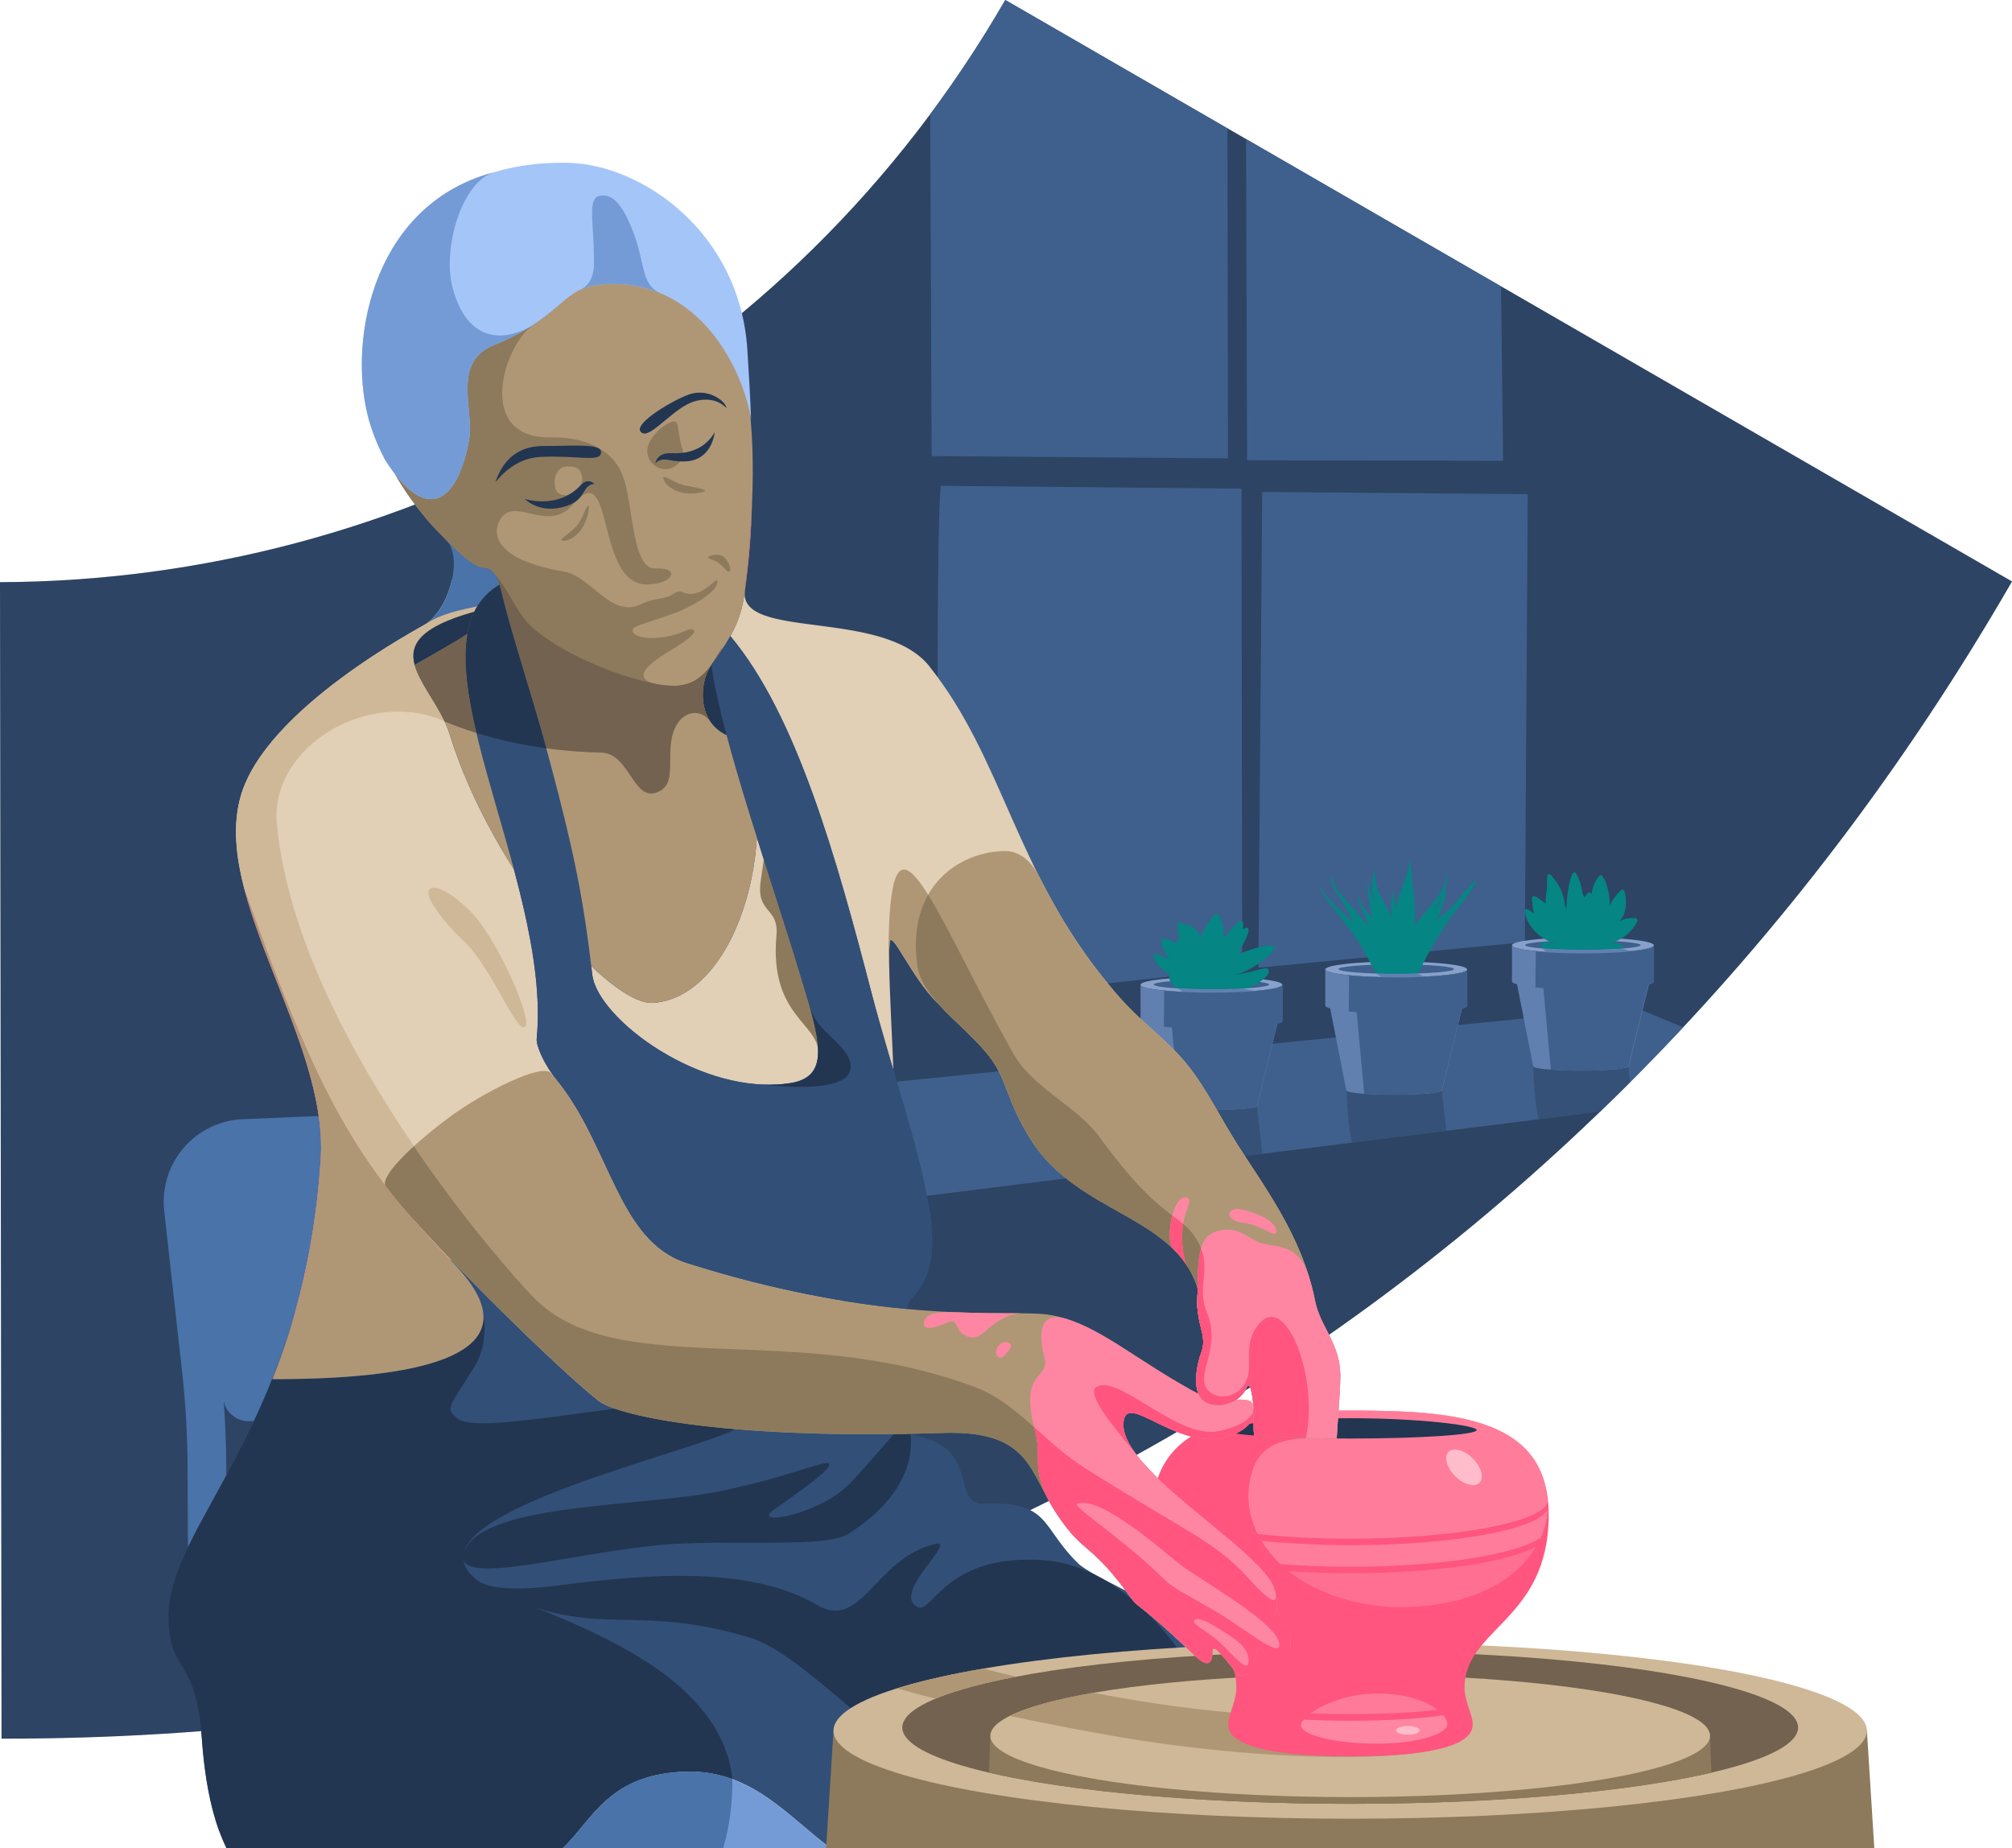 <svg xmlns="http://www.w3.org/2000/svg" id="Layer_1" viewBox="0 0 636.64 584.73"><defs><style>      .cls-1, .cls-2 {        fill: none;      }      .cls-3 {        fill: #2c507b;      }      .cls-4 {        fill: #73624f;      }      .cls-5 {        fill: #d1b694;      }      .cls-6 {        fill: #fa3271;      }      .cls-7, .cls-8 {        fill: #324f77;      }      .cls-9 {        fill: #cfb898;      }      .cls-10 {        fill: #223651;      }      .cls-11 {        fill: #a4c5f8;      }      .cls-12 {        fill: #fc7aa0;      }      .cls-13, .cls-14, .cls-15, .cls-16, .cls-17 {        fill: #ff86a2;      }      .cls-18 {        fill: #8d7a5c;      }      .cls-8 {        opacity: .51;      }      .cls-19 {        fill: #ffbdcc;      }      .cls-20 {        fill: #00a19f;      }      .cls-21 {        fill: #749bd6;      }      .cls-22 {        fill: #ff557f;      }      .cls-14 {        opacity: .54;      }      .cls-14, .cls-15, .cls-16, .cls-17 {        isolation: isolate;      }      .cls-15 {        opacity: .76;      }      .cls-16 {        opacity: .81;      }      .cls-17 {        opacity: .83;      }      .cls-23 {        fill: #e1cfb6;      }      .cls-24 {        fill: #4973a9;      }      .cls-25 {        fill: #1c1c1e;        opacity: .21;      }      .cls-26 {        fill: #fd628a;      }      .cls-2 {        opacity: .44;      }      .cls-27 {        fill: #af9776;      }      .cls-28 {        fill: #3f77af;      }      .cls-29 {        fill: #b59672;      }    </style></defs><path class="cls-7" d="M0,184.19l.49,365.9c270.48.39,501.3-132.49,636.15-366.12L318.1,0C250.07,117.86,126.82,183.8,0,184.19Z"></path><polygon class="cls-24" points="475.62 145.79 474.96 90.63 394.28 44 394.6 145.63 475.62 145.79"></polygon><path class="cls-24" d="M388.55,145.03l-.16-104.38L318.1,0c-7.26,12.59-15.29,24.69-23.75,36.13l.44,108.17,93.77.73Z"></path><polygon class="cls-24" points="483.42 156.36 399.39 155.64 398.18 306.17 482.49 298.08 483.42 156.36"></polygon><path class="cls-24" d="M393.06,306.5l-.23-151.9-95.09-.88c-1.81,8.96-.88,163.23-.88,163.23l96.19-10.45Z"></path><path class="cls-2" d="M0,184.19l.49,365.9c270.48.39,501.3-132.49,636.15-366.12L318.1,0C250.07,117.86,126.82,183.8,0,184.19Z"></path><path class="cls-24" d="M280.32,379.97l225.98-28.27c8.96-8.64,17.72-17.54,26.28-26.68l-15.29-6.33-251.66,25.35.16,7.93,14.53,27.99Z"></path><g><path class="cls-8" d="M397.74,349.83c-.55-9.84-3.85-3.74-14.14-3.74s-16.6-6.1-16.05,3.74c.23,4.29.49,11.83,2.15,18.98l29.64-3.69c-.4-5.94-1.39-11.71-1.6-15.29Z"></path><g><ellipse class="cls-11" cx="383.32" cy="311.56" rx="22.44" ry="2.48"></ellipse><ellipse class="cls-24" cx="383.32" cy="311.5" rx="18.27" ry="1.49"></ellipse><path class="cls-21" d="M361.93,321.35l5.61,28.49c0,.76,6.76,1.38,15.13,1.38s15.13-.6,15.13-1.38l6.93-28.16-42.8-.34Z"></path><path class="cls-21" d="M405.77,311.56c0,1.38-10.06,2.48-22.44,2.48s-22.44-1.1-22.44-2.48v11.44c0,1.38,10.06,2.48,22.44,2.48s22.44-1.1,22.44-2.48c0,.05,0-11.44,0-11.44"></path><path class="cls-24" d="M398.68,321.63l-28.06,1.33,2.59,27.99c2.59.16,5.83.28,9.4.28,8.36,0,15.13-.6,15.13-1.38l6.93-28.16-5.99-.06Z"></path><path class="cls-20" d="M391.96,301.77c.44-.76.71-1.49.66-2.04.28-.23.44-.49.6-.76.94-1.65,2.53-4.89,1.6-5.39-.28-.16-.88,0-1.65.39.33-1.21.39-2.2-.11-2.48-.83-.44-1.81.49-3.58,2.64-.05.05-.16.16-.28.23-.33.39-.66.76-.99,1.21-.33.39-.66.88-.99,1.38,0-.23.05-.49.05-.76,0-3.19-1.1-6.54-2.15-7.15h-.16c-.39,0-1.21.83-2.09,2.04,0,0-.05.11-.11.28-1.05,1.49-2.2,3.41-2.75,5.06-1.1-1.88-2.53-3.69-4.13-3.9-.28-.05-.44.11-.6.33-.66-.6-1.33-.99-1.93-1.05h-.05c-1.05-.11-.71,2.91-.16,5-.05,0-.05.05-.11.05-.44.33-.6.94-.55,1.65-1.7-.83-3.08-1.54-3.95-1.54h-.28c-.23.05-.44.16-.55.33,0,.05-.05.11-.05.11l-.05-.05c-.16.39-.05,1.33.28,2.43l.16.16c.23.6.55,1.26.94,1.88-.11.16.55.94,1.05,1.43l.05.05c-.6-.16-1.15-.33-1.54-.44-1.38-.33-2.86-1.65-3.46-.66-.66,1.1,1.88,4.13,4.89,6.16-.05.23-.05.6,0,.99l-.05.05c.23,1.05,1.05,2.36,2.75,3.3,2.48.16,5.45.23,8.69.28h2.04c1.81,0,3.63,0,5.28-.05h0l.05-.05s0-.05.05-.05c0,0,0-.05.05-.05v-.05c.33.11.71.23,1.15.28,1.1-.05,2.09-.05,3.08-.11,1.81-.28,3.69-.94,4.89-1.76,3.08-2.04,3.79-3.35,3.51-4.13-.44-1.26-1.26-.6-6.26.55-.05,0-.11,0-.23.05-.99.23-2.09.49-3.41.71-.11,0-.28.05-.44.11,0-.05.05-.05.05-.11.83-.11,1.88-.49,3.19-1.15,4.06-2.04,9.13-5.83,8.96-7.31-.14-1.8-7.01.19-11.36,1.95Z"></path><path class="cls-21" d="M393,312.76h0c-2.8.16-6.1.23-9.68.23-4.01,0-7.7-.11-10.73-.28h0l5.11,3.25,24.75-1.49-9.46-1.71Z"></path><path class="cls-24" d="M368.26,324.86c3.95.39,9.24.66,15.08.66,12.38,0,22.44-1.1,22.44-2.48v-11.44c0,1.38-10.06,2.48-22.44,2.48-5.73,0-10.94-.23-14.97-.66l-.11,11.44Z"></path></g></g><g><path class="cls-8" d="M486.78,354.18l19.52-2.43c3.19-3.08,6.38-6.21,9.51-9.35-.23-1.93-.44-3.63-.49-5-.55-9.84-3.85-3.74-14.14-3.74s-16.6-6.1-16.05,3.74c.16,3.8.44,10.29,1.65,16.78Z"></path><g><ellipse class="cls-11" cx="500.86" cy="299.07" rx="22.44" ry="2.48"></ellipse><ellipse class="cls-24" cx="500.86" cy="299.02" rx="18.27" ry="1.49"></ellipse><path class="cls-21" d="M479.52,308.86l5.61,28.49c0,.76,6.76,1.38,15.13,1.38s15.13-.6,15.13-1.38l6.93-28.16-42.8-.34Z"></path><path class="cls-21" d="M523.3,299.07c0,1.38-10.06,2.48-22.44,2.48s-22.44-1.1-22.44-2.48v11.44c0,1.38,10.06,2.48,22.44,2.48s22.44-1.1,22.44-2.48c0,.05,0-11.44,0-11.44"></path><path class="cls-24" d="M516.2,309.14l-28.06,1.33,2.59,27.99c2.59.16,5.83.28,9.4.28,8.36,0,15.13-.6,15.13-1.38l6.93-28.16-5.99-.06Z"></path><path class="cls-20" d="M490.68,297.97s.05,0,.11.05c.28.11.6.23.88.33.28.11.55.16.83.23-1.33-.16-3.14-.39-4.13-.55-.44-.11-.83.28-.76.71.05.49.23.94.44,1.33,3.3.28,7.86.44,12.86.44s9.24-.16,12.49-.39c.05-.11.11-.23.16-.33.16-.39-.05-.88-.49-.94-.83-.11-2.09-.39-3.19-.6,2.48-.6,6.16-2.59,8.2-6.81.23-.39-.05-.88-.49-.94-1.21-.11-3.35-.11-5.18.99.05-.05.16-.16.23-.23,1.6-1.88,1.93-4.29,1.81-6.33,0-.94-.16-1.81-.33-2.53-.05-.16-.05-.28-.11-.44-.11-.49-.71-.66-1.05-.33-.39.33-.71.66-.99.99h0l-.05.05s-.11.16-.23.23c-.05.11-.16.16-.23.28-.05.05-.11.16-.16.23-.05.11-.16.23-.23.28-.05.05-.11.16-.16.23-.11.16-.23.33-.33.44-.05.05-.11.16-.16.23-.05.11-.11.16-.16.28-.05.05-.11.16-.16.23-.05.11-.11.16-.16.28-.05.05-.11.16-.11.23-.05.16-.16.28-.23.44-.05.05-.05.16-.11.23-.05.05-.05.11-.11.23v-.81h0c0-.28,0-.55-.05-.76-.33-4.24-1.54-6.71-2.26-7.75-.23-.33-.71-.39-1.05-.05-1.33,1.49-2.09,3.51-2.43,5.73-.05-.11-.11-.16-.16-.23-.23-.33-.76-.39-1.05-.05-.39.44-.76.94-1.05,1.38-.23-.49-.39-.94-.6-1.38-.28-2.8-1.33-5.06-1.99-6.21-.05-.11-.16-.23-.33-.28,0,0-.05,0-.11-.05h-.26s-.11.05-.16.05h0c-.11.05-.23.16-.28.28-1.38,2.8-1.88,7.86-1.93,11.33-.16-.49-.33-.94-.49-1.38-.33-4.56-3.03-7.98-4.51-9.56l-.05-.05c-.28-.23-.71-.16-.94.11-.05.05-.11.16-.11.33-.05.44-.05.88-.05,1.38v1.64c0,.28,0,.55.05.83-.39,1.81-.55,3.41-.49,4.89-1.43-1.21-2.8-2.09-3.46-2.36-.44-.16-.88.16-.88.6,0,1.33.28,3.19.66,4.89-.76-.6-1.43-1.05-2.04-1.33-.49-.23-.99.16-.94.71.96,5.03,4.76,8.15,8.23,9.64Z"></path><path class="cls-21" d="M513.4,300.12c-3.25.28-7.64.39-12.49.39s-9.56-.16-12.86-.44h0l3.35,2.98,27.33-1.21-5.33-1.71h0Z"></path><path class="cls-24" d="M485.84,312.44c3.95.39,9.24.66,15.08.66,12.38,0,22.44-1.1,22.44-2.48v-11.44c0,1.38-10.06,2.48-22.44,2.48-5.73,0-10.94-.23-14.97-.66l-.11,11.44Z"></path></g></g><g><path class="cls-8" d="M456.25,344.99c-.55-9.84-3.85-3.74-14.14-3.74s-16.6-6.1-16.05,3.74c.23,3.79.44,10.18,1.65,16.55l29.92-3.74c-.44-5.05-1.21-9.79-1.38-12.82Z"></path><g><ellipse class="cls-11" cx="441.79" cy="306.71" rx="22.44" ry="2.48"></ellipse><ellipse class="cls-24" cx="441.79" cy="306.61" rx="18.27" ry="1.49"></ellipse><path class="cls-21" d="M420.39,316.5l5.61,28.49c0,.76,6.76,1.38,15.13,1.38s15.13-.6,15.13-1.38l6.93-28.16-42.8-.34Z"></path><path class="cls-21" d="M464.23,306.71c0,1.38-10.06,2.48-22.44,2.48s-22.44-1.1-22.44-2.48v11.44c0,1.38,10.06,2.48,22.44,2.48s22.44-1.1,22.44-2.48v-11.44"></path><path class="cls-24" d="M457.14,316.77l-28.06,1.33,2.59,27.99c2.59.16,5.83.28,9.4.28,8.36,0,15.13-.6,15.13-1.38l6.93-28.16-5.99-.06Z"></path><path class="cls-20" d="M467.42,277.95s-1.76,1.43-7.09,7.98c-.11.16-.28.28-.39.44-.05.05-.05.11-.11.11-.11.11-.23.28-.33.39l-.16.16-.33.33-.16.16-.33.33-.16.16c-.11.11-.23.23-.39.33-.05,0-.05.05-.11.05-1.05.94-2.09,1.76-3.19,2.53.39-.83.76-1.65,1.05-2.36.23-.55.39-1.05.55-1.49.05-.05.05-.16.05-.23,0-.05.05-.11.05-.16.16-.55.33-1.05.49-1.49v-.05s.83-2.36.44-3.95v-.11c1.43-3.79.23-4.84.23-4.84.05.28.05.49.05.76.05,4.84-5.06,9.29-9.35,15.08-.16.23-.28.39-.44.6,0-.55,0-1.1-.05-1.65.05-3.41-.16-7.2-.76-11.05-.39-4.79-.83-8.48-.83-8.48-.55,5.61-2.53,8.53-4.56,15.57-.28-2.15-.66-4.13-1.1-5.34,0,0-.55,4.18-.16,8.36-.99-1.99-2.2-4.18-3.51-6.65-1.99-3.69-1.81-8.53-1.81-8.53-1.15,2.91-1.05,6.71-.33,10.45-.88-2.43-2.2-6.38-2.04-7.31,0,0-.33,3.85,1.1,8.85-.44-.71-.66-1.15-.66-1.15h0s.76,2.31,1.05,4.68c-.55-.76-1.21-1.49-1.81-2.15-2.31-2.48-2.31-4.95-2.31-4.95-.66,2.31.44,3.63,1.76,6.28.44.94.76,2.09,1.05,3.35-2.43-3.03-5.45-6.49-8.3-9.68-3.19-3.58-3.03-6.44-3.03-6.44-1.6,3.35,4.29,8.41,6.76,15.24-1.33-1.38-2.7-2.7-4.01-3.9-4.18-3.85-6.99-7.86-6.99-7.86,1.26,3.41,9.79,13.03,13.03,18.27.94,1.54,3.19,6.1,5.28,9.46,1.99.05,4.06.11,6.26.11,2.43,0,4.68-.05,6.76-.11.05-.05.11-.16.11-.23.55-.88,1.99-3.85,2.75-5.23h0c.83-1.54,1.99-3.46,3.19-5.5h0c1.15-1.88,2.36-3.85,3.58-5.61,0-.05.05-.05.05-.11.23-.33.44-.6.6-.88l.11-.11c.23-.33.44-.6.66-.88l.05-.05c.23-.33.44-.6.66-.88,4.16-5.23,6.15-7.98,7.08-10.61h0ZM454.55,287.52s0,.06,0,0c-.11.23-.23.39-.33.55.23-.88.49-1.7.94-2.43.55-.94.99-1.76,1.38-2.48-.05.16-.05.28-.11.44-.39,1.23-.84,1.94-1.88,3.91Z"></path><path class="cls-21" d="M448.55,307.99c-2.09.05-4.4.11-6.76.11-2.2,0-4.29-.05-6.28-.11h0l5,3.63,13.09-1.1-5.05-2.53h0Z"></path><path class="cls-24" d="M426.77,320.03c3.95.39,9.24.66,15.08.66,12.38,0,22.44-1.1,22.44-2.48v-11.44c0,1.38-10.06,2.48-22.44,2.48-5.73,0-10.94-.23-14.97-.66l-.11,11.44Z"></path></g></g><path class="cls-25" d="M0,184.19l.49,365.9c270.48.39,501.3-132.49,636.15-366.12L318.1,0C250.07,117.86,126.82,183.8,0,184.19Z"></path><g><path class="cls-24" d="M125.84,364.22l-10.25-.89-.45-10.84-38.33,1.61c-7.2.3-14.03,3.61-18.72,9.09-4.69,5.48-6.93,12.71-6.14,19.88l5.69,51.18c1.08,9.71,1.65,19.6,1.7,29.38l.28,54.01,12.26-.06-.28-54.01c-.04-6.68-.31-13.4-.8-20.1.91,3.69,4.3,6.33,8.2,6.19l57.7-1.9-10.86-83.54Z"></path><g><path class="cls-23" d="M294.07,210.8c-14.73-18.54-60.76-8-58.36-24.1-.93,8.11-3.48,14.1-10.6,23.6-.66.89-1.26,2.05-1.73,3.38,3.91,4.96,7.43,10.66,10.51,17.12,14.34,30.07.74,84.22-27.06,86.5-13.95,1.14-50.98-41.32-64.61-85.15-5.35-17.19-29.86-30.52,15.37-40.46.64-1.15.99-2.33,1-3.51.09-.36.08-.76-.04-1.21-1.05-4.15-5.48,1.6-7.3-.18-.34-.33-5.21-.7-5.49-.8-.66-.73-1.64-1.63-2.75-2.55-1.18,5.45-4.11,11.05-8.2,13.94-1.58,1.11-50.86,26.74-58.7,54.7-9.06,32.41,27.82,76.8,25.38,114.56-1.2,18.59-4.19,34.58-8.11,48.52,28.13,21.62,64.31,34.62,103.8,34.62,59.1,0,70.71-31.24,85.08-86.48,2.38-9.14-1.71-52.72-.76-64.93.39-5,6.86,10.91,15.15,18.97,12.34,11.98,40.33,4.65,54.36-5.54-29.84-35.99-33.32-71.29-56.94-100.99Z"></path><path class="cls-12" d="M235.71,186.7c1.25-8.4,1.99-17.3,2.24-27.61-.36,8.86-1.15,18.12-2.24,27.61Z"></path></g><path class="cls-6" d="M77.9,282.86c-.15-.44-.31-.85-.49-1.25,7.16,27.14,25.84,57.81,24.09,85.03-1.85,28.78-7.99,51.32-15.29,69.7.25,0,.49.01.74.01,39.8,0,86.59-5.76,56.4-36.84-30.43-31.28-42.25-51.86-65.45-116.65Z"></path><path class="cls-3" d="M152.18,412.31c-.1-.28-.2-.54-.3-.79.25.64.48,1.26.64,1.88-.11-.4-.23-.76-.34-1.09Z"></path><path class="cls-18" d="M270.37,314.26c0,28.11,21.68,51.45,10.63,51.45-6.1,0-24.82,28.12-22.1-32.33.44-9.69-15.47-11.71-13.22-37.39.8-9.24-6.49-6.68-4.96-17.37,3.06-21.45,1-6.81,7.99-17.57,6.01-9.28,21.67,25.09,21.67,53.21Z"></path><path class="cls-3" d="M217.25,399.6c28.33,8.98,51.64,12.86,69.84,14.55-.46-4.89,11.14-6.11,6.96-31.52-3.38-20.54-11.96-44.22-18.24-68.33-11.11-42.76-23.73-88.04-44.73-113.07-1.51,2.74-3.45,5.68-5.99,9.05h0c3.15,23.39,19.45,69.24,28.11,98.08,5.74,19.12,10.39,32.19-3.05,34.31-27.99,4.43-61.12-20.38-62.72-34.19-2.84-24.62-5.98-39.5-13.27-66.93-5.55-20.92-12.01-39.6-15.59-54.51-.01-.04-.02-.08-.02-.11-.2-.78-.36-1.43-.53-1.98-31.46,18.49,16.79,92.43,11.8,143.72-.21,2.11,2.33,8.19,6.4,13.09h0c16.9,20.83,19.4,50.98,41.03,57.84Z"></path><path class="cls-7" d="M69.39,579.36c2.58,1.89,5.28,3.66,8.08,5.36h100.59c9.33-8.65,14.45-23.98,40.05-24.19,20.32-.18,32.22,15.2,44.73,24.19h96.42c49.86-10.65,59.76-34.72,62.11-71.84-4.03,2.63-8.38,4.98-12.99,6.6.14,2.94-1.13,4.94-3.84,5.99-1.86.73-4.6-3.05-6.01-3.78-.24.03-.49.04-.73.06-.09.13-.14.31-.18.6-.79,8.53-4.93,8.88-6.76,6.56-4.9-6.18-7.23-8.78-7.23-6.45,0,5.64-2.96,4-5.79,1.24-15.72-15.34-17.62-14.83-19.74-17.8-.68-.94-1.31-1.81-1.93-2.64-6.3-3.26-12.7-6.39-14.98-8.58-11.94-11.53-8.64-19.75-29.71-18.92-7.85.31-5-9.4-10.48-15.78-3.41-3.98-8.61-5.2-13.2-6.36-59.46,1.15-92.29-5.61-98.46-10.49-9.6-7.59-30.38-27.64-46.6-44.52-1.06,1.28-2.19,2.51-3.36,3.71-6.51,6.59-14.04-8.73-32.23.46-7.66,3.88-12.73,9-15.32,17.47-.31,1.03-.65,2.04-1,3.04-14.58,44.81-38.17,67.21-37.52,89.15.51,17.39,8.79,11.35,10.6,37.89.84,11.74,2.66,21.32,5.45,29.01Z"></path><path class="cls-28" d="M134.3,197.69c.06-.02.11-.06.18-.1-.06.03-.11.06-.18.1Z"></path><path class="cls-9" d="M140.66,228.21c-6.7-14.29-22.5-25.74,9.43-34.67.29-.59.6-1.15.94-1.7-4.94,1.09-11.33,2.24-16.2,5.53h0c-1.58,1.11-50.86,26.74-58.7,54.7-2.53,9.04-1.49,19.03,1.29,29.53.16.41.33.83.49,1.25,16.97,47.38,27.86,71.11,44.37,92.69-.06-.1-.13-.2-.19-.3-1.3-1.88,2.61-6.88,8.89-12.61-19.73-28.96-40.13-66.73-43.4-102.03-2.26-24.38,29.24-43.1,53.09-32.38Z"></path><path class="cls-28" d="M223.43,365.38c-4.61-15.82-12.63-27.99-27.82-43.36-.08-.08-.14-.14-.21-.21-.05-.05-.1-.11-.16-.16-.1-.1-.18-.19-.26-.28-.14-.15-.29-.3-.43-.45-.02-.02-.06-.06-.09-.1-4.04-4.38-6.6-8.71-7.01-12.31-.08-.61-.14-1.23-.21-1.83v.02c.39,3.64.91,7.53,1.58,11.58,3.54,21.7,10.8,47.9,19.05,64.81,2.61,5.36,5.45,10.81,8.45,16.2.31.11.63.21.94.31,7.96,2.53,15.53,4.65,22.69,6.43-6.08-11.24-11.85-24.65-16.52-40.66Z"></path><path class="cls-10" d="M71.64,584.73h106.42c9.33-8.65,14.45-23.98,40.05-24.19,3-.03,5.83.3,8.49.88,3.14.68,5.13,1.5,5.13,1.5-1.44-15.15-12.36-27.61-26.96-37.02-10.65-6.88-23.27-12.53-35.62-17.4.01,0,.02,0,.02.01,23.12,7.75,35.63-.18,68.18,9.65,32.19,9.71,97.51,112.16,145.8,31.69,5.19-8.64-20.03-53.82-52.79-56.2-31.39-2.28-35.32,17.23-40.03,14.79-8.58-4.41,13.43-21.84,5.41-19.89-19.07,4.63-22.99,27.61-37.27,19.22-21.14-12.41-53.76-9.78-81.15-6.23-18.8,2.44-24.2,0-26.21-1.5-.01,0-.02-.01-.02-.03-.01-.01-.02-.03-.04-.03-2.75-2.13-4.14-4.26-4.41-6.38,2.58,7.83,41.36-4.04,68.7-5.21,23.63-1.01,46.48,1.15,53.21-3.15,20.15-12.89,20.17-26.68,19.55-31.91-.8-6.73-.01-4.9-18.54,15.39-9.81,10.75-32.42,14.34-24.69,8.94,10.7-7.48,17.55-12.6,17.55-14.25,0-2.26-11.51,3.69-34.66,8.4-24.52,4.99-73.11,3.75-80.49,18.2-.2.39-.35.75-.48,1.09,5.01-18.37,88.1-35.28,89.14-41.27,2.98-17.13-83.22,6.56-91.29-1.1-3.54-3.35-3.13-2.65,5.31-15.99,4.16-6.56,3.78-14.69,2.51-19.32,5.13,18.99-32.62,22.95-65.58,22.95-.25,0-.49,0-.74-.01.1-.25.18-.5.25-.75-14.47,36.82-33.71,57.04-33.11,76.88.51,17.39,8.79,11.35,10.6,37.89,1.06,14.6,3.65,25.87,7.73,34.33Z"></path><path class="cls-27" d="M396.97,446.48c.01,4.83-6.41,8.29-12.2,8.79-13.97,1.21-27.37-13.33-29.09-6.29-3.73,15.14,43.56,41.06,47.58,53.61,1.09,3.38.78,5.65.74,6.4-.13,1.98,2.39,2.99,3.61,6.68,1.7,5.1.7,8.38-3.05,9.83-2.51.98-6.61-6.23-6.9-3.13-.79,8.53-4.93,8.88-6.76,6.56-4.9-6.18-7.23-8.78-7.23-6.45,0,5.64-2.96,4-5.79,1.24-15.72-15.34-17.62-14.83-19.74-17.8-13.22-18.48-14.97-13.69-23.67-26.81-8.9-13.42-8.26-26.68-36.26-25.74-66.03,2.2-102.32-5.06-108.83-10.2-15.28-12.08-58.89-55.74-67.31-67.9-1.99-2.88,8.23-13.02,20.39-21.98,10.39-7.65,28.92-17,31.79-13.82,18.7,20.8,20.54,53.04,42.98,60.15,64.06,20.3,102.42,14.55,114.32,16.3,15.29,2.23,26.68,14.03,48.7,25.68,7.58,3.99,16.69-2.26,16.72,4.88Z"></path><path class="cls-18" d="M403.98,508.99c.04-.65.26-2.38-.34-4.95-.02.1-.02.24,0,.44.59,3.14-1.69,2.61-8.58-5.1-10.4-11.65-19.55-14.44-52.09-35.09-12.55-7.98-21.23-20.48-34.51-25.45-57.61-21.6-113.42-1.43-139.7-28.42-4.94-5.08-21.14-23.27-37.82-47.76-6.26,5.74-10.19,10.73-8.89,12.61,8.43,12.16,52.04,55.81,67.31,67.9,6.51,5.14,42.81,12.41,108.83,10.2,27.98-.94,27.34,12.33,36.26,25.74,8.71,13.12,10.45,8.33,23.67,26.81,2.13,2.98,4.03,2.46,19.74,17.8,2.83,2.75,5.79,4.4,5.79-1.24,0-2.33,2.33.29,7.23,6.45,1.84,2.31,5.98,1.96,6.76-6.56.29-3.1,4.38,4.1,6.9,3.13,3.75-1.46,4.75-4.74,3.05-9.83-1.23-3.68-3.75-4.7-3.63-6.68Z"></path><path class="cls-27" d="M281.15,301.78c0,1.64.08,3.28.24,4.89-.06-3.41-.04-6.28.11-8.29.39-5,6.86,10.91,15.15,18.97,4.55,4.41,11.23,6.2,18.55,6.19-21.65-40.25-33.88-73.93-34.06-21.75Z"></path><rect class="cls-10" x="218.28" y="210.03" width="14.47" height="27.01"></rect><path class="cls-21" d="M218.12,560.53c-25.59.21-30.72,15.54-40.05,24.19h84.78c-12.53-8.99-24.43-24.37-44.73-24.19Z"></path><path class="cls-24" d="M178.06,584.73h50.75c2.94-9.79,2.98-19.17,2.91-21.82-4.13-1.53-8.61-2.43-13.62-2.39-25.59.23-30.71,15.55-40.05,24.2Z"></path><path class="cls-27" d="M141.44,171.15c11.61,12.06,11.74,7.11,14,9.33,1.81,1.78,2.06,2.34,3.11,6.49h0c.02.13.05.24.08.35.01.06.01.13.01.18v.14c0,.08,0,.15-.01.23v.06c-.01.09-.02.18-.04.25-.02,1.19-.38,2.36-1,3.51-45.22,9.94-20.72,23.27-15.37,40.46,13.64,43.83,50.66,86.29,64.61,85.15,26.57-2.19,40.16-51.72,28.81-82.35-1.29-.64-2.65-1.21-4.09-1.7-9.65-3.26-10.36-13.29-8.16-19.57h0s.02-.08.04-.1c.1-.26.19-.51.3-.76.01-.04.02-.09.05-.13.13-.28.25-.55.39-.81.02-.05.05-.1.08-.14.1-.21.23-.41.34-.6.04-.06.08-.13.11-.19.14-.23.29-.44.44-.64h0c2.69-3.59,4.73-6.68,6.28-9.58,2.54-4.75,3.75-8.98,4.33-14.03v-.04c.13-1.08.24-2.15.35-3.23.04-.33.08-.65.1-.98.09-.78.16-1.56.24-2.33.04-.35.08-.7.1-1.04.08-.8.15-1.59.23-2.38.02-.29.05-.58.08-.86.2-2.2.39-4.39.54-6.56,0-.1.01-.2.02-.3.08-.98.14-1.95.2-2.91.01-.21.02-.41.04-.61.06-.9.1-1.8.15-2.69.01-.18.02-.36.02-.54.05-1.05.1-2.1.15-3.14h0c2-48.61-9.01-85.49-56.84-85.49-50.5,0-88.28,40.75-45.83,91.01,1.69,1.99,4.19,4.46,6.16,6.53Z"></path><path class="cls-18" d="M141.44,171.15c1.5,1.56,2.81,2.84,3.96,3.88,4.11,3.61,6.06,4.9,9.13,4.86.29.09.58.26.91.59,1.81,1.78,2.06,2.34,3.11,6.49.11.45.11.85.04,1.21h0c0,.2-.02.41-.04.61,0,.05-.01.1-.01.15-.02.2-.06.4-.1.6,0,.02-.01.06-.02.09-.04.18-.09.35-.14.51-.01.06-.04.11-.05.18-.06.19-.14.38-.21.56-.02.05-.05.1-.08.15-.08.15-.14.3-.21.45-.02.06-.06.13-.1.19-.01.02-.02.04-.02.06h0c-3.28,5.98-14.14,11.66-26.38,18.72,1.46,5.36,6.4,11.29,9.45,17.8,13.52,5.65,29.86,9.41,49.57,9.88,8.73.2,10.08,14.62,16.98,12.78,7.86-2.11,2.9-11.98,6.11-20.03,2.45-6.13,8.5-6.88,11.46-2.51.06.09.11.16.18.24-3.23-4.45-3.1-10.55-1.58-14.88h0s.01-.04.02-.06c.1-.3.21-.59.34-.86.01-.02.02-.06.04-.09.13-.28.25-.55.38-.81.01-.02.02-.05.04-.08.14-.26.28-.51.41-.75.01-.01.02-.02.02-.05.15-.24.31-.48.46-.69.4-.53.78-1.04,1.15-1.55.18-.25.35-.5.54-.75.16-.23.33-.45.49-.69.23-.33.45-.64.66-.96.08-.13.16-.24.24-.35.24-.36.49-.73.73-1.09h0c-2.16-.31-4.09,13.1-17.29,12.01-13.34-1.11-7.89-6.11.94-11.41,10.8-6.48,6.6-7,4.68-6.13-8.94,4.04-17.39,2.43-17.04-.02.18-1.23,1.14-1.24,12.15-5.01,6.45-2.21,14.44-6.99,14.65-10.19.21-3.1-4.49,6-11.09,3.13-1.98-.86-2.9,1.21-5.79,1.8-2.63.55-4.08.49-7.58,2.14-9.19,4.31-15.59-8.96-24.1-10.43-26.02-4.48-21.7-14.83-19.59-17.34,4.86-5.76,14.89,5.1,22.44-3.9,13.25-15.8,6.93,25.35,23.38,25.33,8.43-.01,10.79-5.55,2.8-5.05-7.58.48-7.06-20.39-10.28-28.91,0,0-3.06-12.9-23-12.59-24.12.39-14.7-29.48-5.43-35.57,17.14-11.24,17.14-21.8,8.29-29.07-48.41,2.13-83.07,42.01-41.77,90.91,1.68,1.98,4.18,4.45,6.15,6.51Z"></path><path class="cls-7" d="M217.25,399.6c28.33,8.98,51.64,12.86,69.84,14.55-.46-4.89,11.14-6.11,6.96-31.52-3.38-20.54-11.96-44.22-18.24-68.33-11.11-42.76-23.73-88.04-44.73-113.07-1.51,2.74-3.45,5.68-5.99,9.05h0c3.15,23.39,19.45,69.24,28.11,98.08,5.74,19.12,10.39,32.19-3.05,34.31-27.99,4.43-61.12-20.38-62.72-34.19-2.84-24.62-5.98-39.5-13.27-66.93-5.55-20.92-12.01-39.6-15.59-54.51-.01-.04-.02-.08-.02-.11-.2-.78-.36-1.43-.53-1.98-31.46,18.49,16.79,92.43,11.8,143.72-.21,2.11,2.33,8.19,6.4,13.09h0c16.9,20.83,19.4,50.98,41.03,57.84Z"></path><path class="cls-29" d="M226.32,208.67c-.13.14-.29.38-.51.7.18-.24.35-.48.51-.7Z"></path><path class="cls-28" d="M134.3,197.69c.06-.02.11-.06.18-.1-.06.03-.11.06-.18.1Z"></path><polygon class="cls-18" points="263.74 547.56 261.4 584.73 593.07 584.73 590.73 547.56 263.74 547.56"></polygon><ellipse class="cls-9" cx="427.23" cy="547.56" rx="163.49" ry="27.87"></ellipse><ellipse class="cls-4" cx="427.23" cy="546.57" rx="141.73" ry="24.15"></ellipse><path class="cls-18" d="M312.95,560.86c25.79,5.99,67.38,9.86,114.28,9.86s88.49-3.89,114.28-9.86l-.41-11.68-113.2,11.19-114.56-11.19-.4,11.68Z"></path><ellipse class="cls-9" cx="427.23" cy="549.18" rx="113.87" ry="19.4"></ellipse><path class="cls-27" d="M358.46,537.83c-4.3-.73-8.46-1.48-12.5-2.24-11.78,2.05-20.92,4.53-26.49,7.3,11.65,2.49,23.34,4.71,33.69,6.51,33.78,5.88,72.75,8.06,94.16,5.33,10-1.28,16.15-3.63,16.15-7.18.01-11.14-33.06,2.4-105.01-9.73Z"></path><path class="cls-22" d="M427.32,446.29c34.64,0,62.72,2.7,62.72,33.08,0,33.23-26.61,35.88-26.61,54.5,0,5.58,3.69,9.9,2.23,13.54-2.95,7.35-24.94,8.29-38.34,8.29s-35.39-.94-38.34-8.29c-1.46-3.64,2.23-7.98,2.23-13.54,0-18.62-26.61-21.28-26.61-54.5,0-30.38,28.08-33.08,62.72-33.08Z"></path><path class="cls-18" d="M215.97,142.24c.91,3.05-2.2,6.2-5.39,6.2s-5.78-2.59-5.78-5.78,3.74-7.63,7.64-9.13c2.76-1.05,1.59,2.2,3.53,8.7Z"></path><path class="cls-27" d="M184.25,151.24c.33,2.54-3.88,5.51-5.08,5.48-2.8-.09-3.73-1.48-3.64-4.5.06-2.13,1.33-4.65,4.13-4.65,2.81,0,4.2.68,4.59,3.68Z"></path><path class="cls-18" d="M229.34,176.48c1.49,1.64,2.15,3.76,1.48,4.3s-1.41-1.11-3.16-2.45c-1.64-1.25-4.18-1.66-3.5-2.2.68-.53,3.81-1.16,5.19.35Z"></path><path class="cls-10" d="M188.07,153.07s-2.01-2.01-4.14.3c-2.13,2.31-7.78,7.08-17.78,4.53,0,0,4.58,5,13.13,2.19,6.4-2.11,4.76-6.6,8.79-7.01Z"></path><path class="cls-10" d="M207.38,146.67s.2-3.54,5.25-3.29c7.53.39,11.56-3.2,13.52-6.63,0,0-.43,5.26-4.58,7.89-2.14,1.35-5.2,1.81-9.84.9-3.4-.68-4.35,1.13-4.35,1.13Z"></path><path class="cls-10" d="M190.02,143.82c-.94,2.23-8.43.19-19.19.76-10.4.56-15.22,10.59-13.73,7.01,1.35-3.28,4.5-10.48,14.92-10.48,10.41-.01,19.57-1,18,2.7Z"></path><path class="cls-10" d="M229.74,128.59c.84,2.1-1.96-3.99-10.09-1.58-6.3,1.88-13.49,11.39-16.33,10.03-4.23-2.05,8.05-9.63,14.17-12.05,6.13-2.43,11.43,1.51,12.25,3.6Z"></path><path class="cls-11" d="M237.66,132.64c-.26-6.74-.65-14.05-1.18-22.05-2.44-37.33-33.59-58.6-56.71-59.07-56.29-1.15-70.94,49.37-63.45,79.82,1.23,4.98,3.2,9.74,5.51,14.13,13.44,21.25,23.14,12.73,26.59-6.28,1.68-9.2-5.51-24.48,7.53-29.86,23.72-9.76,20.98-18.59,35.42-19.43,30.71-1.76,44.01,28.26,46.28,42.75Z"></path><path class="cls-21" d="M209.15,92.83c-6.76-2.86-4.64-9.73-9.48-21.18-3.13-7.4-5.8-9.81-8.99-9.81-5.24,0-2.74,7.69-2.74,20.12,0,2.14.38,7.48-4.4,9.75,2.05-.98,4.5-1.61,7.88-1.81,7.05-.41,13.19.88,18.48,3.25-.25-.1-.49-.2-.75-.31Z"></path><path class="cls-21" d="M143.02,90.27c-2.81-11.75,2.96-33.17,13.78-35.91-37.67,9.51-46.82,51.18-40.47,76.97,1.23,4.98,3.2,9.74,5.51,14.13,13.44,21.25,23.14,12.73,26.59-6.28,1.68-9.2-5.51-24.48,7.53-29.86,5.5-2.26,9.58-4.48,12.78-6.56-10.94,6.69-21.77,3.95-25.72-12.49Z"></path><g><path class="cls-28" d="M134.3,197.69c.06-.02.11-.06.18-.1-.06.03-.11.06-.18.1Z"></path><path class="cls-24" d="M158.56,186.96c-1.05-4.15-1.3-4.71-3.11-6.49-2.25-2.2-2.39,2.74-14-9.33h0c4.78,5.4,1.16,20.73-6.61,26.23,9.61-6.5,25.19-4.66,23.73-10.41Z"></path></g><g><g><path class="cls-16" d="M427.5,488.86c-10.2,0-19.84-.49-28.34-1.36,1.58,2.61,3.58,5.1,5.98,7.38,6.94.54,14.48.83,22.37.83,28.72,0,52.67-3.99,60.06-9.25,1.43-3.16,2.08-6.26,2.14-8.98-2.79,6.38-29.66,11.39-62.2,11.39Z"></path><path class="cls-17" d="M427.5,486.82c32.61,0,60.15-5.11,62.16-11.44-.96-17.68-14.05-28.19-48.88-28.89-2.16-.04-20.75-.8-22.33.54-5.14,4.38,13.58,2.38,12.1,3.28-3.89,2.36-8.34,4.93-15.19,4.78-8.34-.19-16.07,1.53-18.93,9.8-2.36,6.81-1.71,13.97,1.53,20.45,8.8.95,18.87,1.49,29.54,1.49Z"></path></g><path class="cls-14" d="M427.5,497.74c-6.93,0-13.58-.23-19.8-.65,5.08,4.05,11.54,7.3,19.24,9.28,5.34,1.36,11.25,2.25,17.69,2.1,23.32-.56,35.92-9.78,41.5-19.23-8.54,4.91-31.23,8.5-58.62,8.5Z"></path></g><ellipse class="cls-19" cx="463.25" cy="464.26" rx="3.95" ry="6.91" transform="translate(-192.6 463.54) rotate(-45)"></ellipse><path class="cls-10" d="M387.41,452.46c0,1.48,17.87,2.68,39.92,2.68s39.92-1.2,39.92-2.68-17.87-3.75-39.92-3.75-39.92,2.28-39.92,3.75Z"></path><path class="cls-13" d="M403.98,508.99c.05-.76.35-3.03-.74-6.4-4.03-12.55-51.31-38.47-47.58-53.61,1.74-7.04,15.13,7.5,29.09,6.29,5.8-.5,12.21-3.96,12.2-8.79-.01-7.14-9.14-.89-16.69-4.89-19.09-10.11-30.19-20.32-42.77-24.3-7.25-2.19-9.54,2.5-6.98,12.18,1.9,7.19-8.3,3.65-3.01,23.13,2.26,8.31-1.36,11.74,4.68,22.74.7,1.25,1.45,2.5,2.29,3.75,8.71,13.12,10.45,8.33,23.67,26.81,2.13,2.98,4.03,2.46,19.74,17.8,2.83,2.75,5.79,4.4,5.79-1.24,0-2.33,2.33.29,7.23,6.45,1.84,2.31,5.98,1.96,6.76-6.56.29-3.1,4.38,4.1,6.9,3.13,3.75-1.46,4.75-4.74,3.05-9.83-1.23-3.65-3.75-4.68-3.63-6.65Z"></path><path class="cls-22" d="M355.66,448.98c1.74-7.04,15.13,7.5,29.09,6.29,5.8-.5,12.21-3.96,12.2-8.79,0-.94-.16-1.64-.45-2.15,1.08,2.33-1.04,6.33-10.7,8.44-12.89,2.84-31.32-17.67-38.68-14.09-4.5,2.19,8.06,15.87,14.32,23.92,1.18,1.53,2.48,2.88,3.85,4.05-6.51-6.49-10.85-12.66-9.63-17.67Z"></path><path class="cls-5" d="M394.44,438.99c1.28-3,2.44,4.86,2.29,10.2-.02.96-.1,3.11.09,5,6.44.51,15.69.86,26.14.94.29-5.63,1.05-13.57,1.14-19.19.18-11-6.28-15.68-8-24.38-4.2-21.14-16.75-36.88-25.55-51.06-6.21-10.01-10.28-19.04-17.9-27.12-6.14-6.5-12.13-10.73-18.14-17.53-11.28-12.73-19.03-25.39-25.33-37.78-.01-.02-.02-.04-.04-.08-3.13-6.36-7.18-8.73-11.16-8.7-13.98.06-31.18,10.86-27.74,36.03,1.46,10.73,14.34,18.32,22.59,28.61,6.11,7.63,5.44,14.3,13.73,27.17,14.8,22.98,45.4,21.33,52.34,46.33.48,1.71-1.15,3.96,1.23,13.15,1.45,5.64-.02,6.59-.83,10-2.05,8.64-.36,14.1,6.49,13.94,3.18-.06,7.05-1.71,8.68-5.54Z"></path><path class="cls-29" d="M390.21,443.41c1.76-.89,3.33-2.33,4.23-4.43.93-2.19,1.79,1.36,2.14,5.51.19.49.24,1.05.11,1.64.05,1.05.08,2.09.04,3.05s-.1,3.11.09,5c4.35.35,9.96.61,16.37.78,4.18-18.3-6.13-46.5-14.89-36.02-4.85,5.8-2.18,11.86-3.49,16.68-1.61,5.98-8.74,7.93-12.26,4.56-4.99-4.74,4.13-13.34-.6-24.75-3.46-8.38,1.39-13.5-2.34-21.42-4.96-10.55-11.1-5.81-31.74-34.33-6.85-9.46-21.08-15.52-27.07-26.08-11.36-20-20.49-39.97-27.11-50.51-3.18,5.56-4.74,12.92-3.46,22.24,1.46,10.73,14.34,18.32,22.59,28.61,6.11,7.63,5.44,14.3,13.73,27.17,14.8,22.98,44.98,23.4,52.34,46.33.54,1.7-1.15,3.96,1.23,13.15,1.45,5.64-.02,6.59-.83,10-2.05,8.64-.36,14.1,6.49,13.94.58-.01,1.18-.08,1.78-.2.79-.19,1.64-.49,2.68-.93Z"></path><path class="cls-13" d="M323.84,415.52c-5.43-.05-12.73.04-21.89-.35h-.05c-4.56-.2-9.38.2-9.56,3.44-.13,2.24,2.55,1.88,7.59-.24,3.84-1.61,1.7,3.44,6.78,4.65,2.64.64,4.24-1.2,6.3-2.93,5.09-4.24,8.59-4.6,10.84-4.58Z"></path><path class="cls-22" d="M407.6,515.65c-1.23-3.68-3.75-4.69-3.61-6.68,0-.08.01-.16.02-.26.01-.13.02-.26.02-.43h0c.05-.88.06-2.34-.39-4.26h0c-.02.1-.02.24,0,.44.59,3.14-1.69,2.61-8.58-5.1-10.4-11.65-19.55-14.44-52.09-35.09-5.8-3.69-10.79-8.34-15.77-12.78.1.36.19.73.29,1.1,2.26,8.31-1.36,11.74,4.68,22.74.15.28.31.55.48.83.04.08.08.14.13.21.16.28.33.55.5.84h0c.18.28.34.55.51.83.04.08.09.14.14.21.18.28.36.56.55.84,8.71,13.12,10.45,8.33,23.67,26.81,2.13,2.98,4.03,2.46,19.74,17.8,2.83,2.75,5.79,4.4,5.79-1.24,0-2.33,2.33.29,7.23,6.45,1.84,2.31,5.98,1.96,6.76-6.56.29-3.1,4.38,4.1,6.9,3.13,3.73-1.44,4.73-4.71,3.03-9.81Z"></path><path class="cls-13" d="M373.15,494.78c5.93,4.76,32.74,19.47,31.63,25.94-.58,3.38-10.5-5.2-20.4-11.06-6.75-4-13.15-7.18-15.35-9.35-14.14-14-30.16-23.79-28.07-24.55,7.03-2.61,26.27,14.25,32.19,19.03Z"></path><path class="cls-13" d="M385.8,515.36c3.3,2.19,9.61,5.36,9.28,10.28-.3,4.5-5.64-3.38-10.89-7.51-3.18-2.5-7.08-4.33-6.29-5.51.8-1.2,4.6.58,7.9,2.75Z"></path><path class="cls-13" d="M319.49,425c.91.78.23,1.7-.79,2.9-1.01,1.19-1.95,2.2-2.88,1.43s-.84-2.38.18-3.58c1-1.19,2.56-1.53,3.49-.75Z"></path><path class="cls-27" d="M394.44,438.99c1.28-3,2.44,4.86,2.29,10.2-.02.96-.1,3.11.09,5,6.44.51,15.69.86,26.14.94.29-5.63,1.05-13.57,1.14-19.19.18-11-6.28-15.68-8-24.38-4.2-21.14-16.75-36.88-25.55-51.06-6.21-10.01-10.28-19.04-17.9-27.12-6.14-6.5-12.13-10.73-18.14-17.53-11.28-12.73-19.03-25.39-25.33-37.78-.01-.02-.02-.04-.04-.08-3.13-6.36-7.18-8.73-11.16-8.7-13.98.06-31.18,10.86-27.74,36.03,1.46,10.73,14.34,18.32,22.59,28.61,6.11,7.63,5.44,14.3,13.73,27.17,14.8,22.98,45.4,21.33,52.34,46.33.48,1.71-1.15,3.96,1.23,13.15,1.45,5.64-.02,6.59-.83,10-2.05,8.64-.36,14.1,6.49,13.94,3.18-.06,7.05-1.71,8.68-5.54Z"></path><path class="cls-18" d="M390.21,443.41c1.76-.89,3.33-2.33,4.23-4.43.93-2.19,1.79,1.36,2.14,5.51.19.49.24,1.05.11,1.64.05,1.05.08,2.09.04,3.05s-.1,3.11.09,5c4.35.35,9.96.61,16.37.78,4.18-18.3-6.13-46.5-14.89-36.02-4.85,5.8-2.18,11.86-3.49,16.68-1.61,5.98-8.74,7.93-12.26,4.56-4.99-4.74,4.13-13.34-.6-24.75-3.46-8.38,1.39-13.5-2.34-21.42-4.96-10.55-11.1-5.81-31.74-34.33-6.85-9.46-21.08-15.52-27.07-26.08-11.36-20-20.49-39.97-27.11-50.51-3.18,5.56-4.74,12.92-3.46,22.24,1.46,10.73,14.34,18.32,22.59,28.61,6.11,7.63,5.44,14.3,13.73,27.17,14.8,22.98,44.98,23.4,52.34,46.33.54,1.7-1.15,3.96,1.23,13.15,1.45,5.64-.02,6.59-.83,10-2.05,8.64-.36,14.1,6.49,13.94.58-.01,1.18-.08,1.78-.2.79-.19,1.64-.49,2.68-.93Z"></path><path class="cls-13" d="M374.96,398.78c-.5-1.64-.91-4-.94-7.26-.06-8.95,4.5-12.23,1-12.65-3.35-.41-5.69,9.85-4.64,14.52,1.71,1.61,3.25,3.4,4.58,5.4Z"></path><path class="cls-22" d="M375.95,401.04c-.83-1.33-1.88-4.24-1.91-9.53-.01-1.6.13-3.01.34-4.26-1.01-.84-2.14-1.68-3.41-2.64-1.09,4.14-1.2,9.21.34,10.64.05.05.09.1.14.14,1.71,1.71,3.25,3.59,4.54,5.69-.01-.01-.02-.03-.02-.04Z"></path><path class="cls-13" d="M424.11,435.92c.18-11-6.28-15.68-8-24.38-.51-2.55-1.14-5.03-1.86-7.43-.73-2.33-1.68-4.54-3.14-6.14-3.55-3.91-7.55-3.56-11.24-4.45-5.03-1.21-7.11-5.5-13.77-4.21-5.99,1.16-7.09,5.6-7.18,18.28.1.46.06.99,0,1.68v.09c0,1.14-.04,2.31-.11,3.51.09,1.83.43,4.29,1.3,7.71,1.45,5.64-.02,6.59-.83,10-2.05,8.64-.36,14.1,6.49,13.94,3.15-.08,7.05-1.73,8.66-5.55,1.28-3,2.44,4.86,2.29,10.2-.02.96-.1,3.11.09,5,6.44.51,15.69.86,26.14.94.3-5.61,1.06-13.57,1.15-19.19Z"></path><path class="cls-22" d="M398.3,418.94c-4.85,5.8-2.18,11.86-3.49,16.68-1.61,5.98-8.74,7.93-12.26,4.56-4.99-4.74,4.13-13.34-.6-24.75-3.33-8.03,1-13.08-1.93-20.45-.81,2.81-1.06,6.86-1.1,12.59.14.55.08,1.16-.01,2.06,0,.99-.04,2-.1,3.04.06,1.85.38,4.36,1.29,7.93,1.45,5.64-.02,6.59-.83,10-2.05,8.64-.36,14.1,6.49,13.94.58-.01,1.18-.08,1.78-.2.78-.19,1.63-.49,2.66-.93,1.76-.89,3.33-2.33,4.23-4.43.93-2.19,1.79,1.36,2.14,5.51.19.49.24,1.05.11,1.64.05,1.05.08,2.09.04,3.05s-.1,3.11.09,5c4.35.35,9.96.61,16.37.78,4.2-18.3-6.1-46.51-14.87-36.02Z"></path><path class="cls-13" d="M403.83,389.73c-.11,2.33-4.34-2.33-11.63-3.06-1.54-.15-3.33-1.55-3.23-2.58.11-1.03,1.43-1.73,2.96-1.58,1.55.15,12.1,2.78,11.89,7.21Z"></path><g><path class="cls-15" d="M427.32,542.33c10.94,0,20.75-.53,27.49-1.36-3.4-2.64-9.61-5.14-18.93-5.14s-17.07,3.24-21.19,6.26c3.94.14,8.19.24,12.63.24Z"></path><path class="cls-13" d="M427.32,544.43c-5.28,0-10.28-.14-14.83-.38-.56.68-.86,1.28-.86,1.79,0,3,10.51,5.83,24,5.83s22.35-3.2,22.35-6.2c0-.75-.44-1.73-1.33-2.78-6.81,1.06-17.43,1.74-29.34,1.74Z"></path></g><ellipse class="cls-19" cx="445.47" cy="547.48" rx="3.75" ry="1.36"></ellipse><path class="cls-1" d="M233.9,230.81c14.34,30.07.74,84.22-27.06,86.5-13.95,1.14-50.98-41.32-64.61-85.15-5.43-17.45-30.61-30.92,17.49-40.91,32.01-6.66,58.67,7.04,74.18,39.56Z"></path><path class="cls-1" d="M233.9,230.81c14.34,30.07.74,84.22-27.06,86.5-13.95,1.14-50.98-41.32-64.61-85.15-5.43-17.45-30.61-30.92,17.49-40.91,32.01-6.66,58.67,7.04,74.18,39.56Z"></path><path class="cls-10" d="M147.9,200.55c.45-2.55,1.18-4.89,2.2-7.01-17.38,4.86-20.63,10.46-18.89,16.87,6.18-3.56,12.01-6.78,16.69-9.85Z"></path><path class="cls-4" d="M158.03,184.97c.11.41.24.89.39,1.43.05.18.09.36.14.55.01.04.02.08.02.11,3.3,13.75,9.05,30.72,14.28,49.68,5.48.74,11.25,1.2,17.37,1.34,8.73.2,10.08,14.62,16.98,12.78,7.86-2.11,2.9-11.98,6.11-20.03,2.45-6.13,8.5-6.88,11.46-2.51.06.09.11.16.18.24-3.23-4.45-3.1-10.55-1.58-14.88h0s.02-.06.02-.09c.1-.26.19-.51.29-.76.02-.08.06-.14.09-.21.1-.24.21-.46.33-.69.02-.08.08-.14.1-.21.11-.21.23-.41.35-.61.04-.08.08-.14.13-.2.01-.02.04-.06.05-.09-.3.39-.65.8-1.04,1.23-2.43,2.85-6.09,5.36-12.09,4.86-.24-.02-.45-.04-.66-.06-.66-.05-1.35-.11-2.08-.23-10.45-1.68-29.22-8.53-39.97-17.67-5.18-4.4-7.95-12.34-12.3-17.27.64.84.99,1.66,1.44,3.29h0Z"></path><path class="cls-10" d="M158.59,187.07s-.02-.08-.02-.11c-.2-.78-.36-1.43-.53-1.98-13.23,7.78-12.36,25.34-7.29,46.9,6.75,2.13,14.1,3.79,22.13,4.86-5.24-18.95-10.99-35.93-14.29-49.67Z"></path><path class="cls-26" d="M140.66,228.21c.25.11.5.21.75.3-.24-.1-.5-.19-.75-.3Z"></path><path class="cls-18" d="M184.41,166.8c-2.74,4.35-6.48,4.71-6.76,4.06-.24-.56,3.8-2.94,5.35-5.18,1.68-2.43,2.6-5.9,3.16-5.65.58.24-.36,4.56-1.75,6.76Z"></path><path class="cls-18" d="M216.08,155.93c-5.01-1.1-6.64-4.5-6.11-4.99.45-.43,3.95,2.05,6.49,2.58,2.89.6,6.63,1.14,6.59,1.75s-4.43,1.21-6.96.66Z"></path><path class="cls-1" d="M294.42,478.06c1.96-5.93,2.56-13.43.09-14.65-2.48-1.23-1.55,5.14-6.38,12.21-3.51,5.15-21.79,16.64-19.33,17.87,2.46,1.23,20.37.46,25.62-15.43Z"></path><path class="cls-10" d="M266.99,332.23c-3.05-3.94-8.99-7.36-10.81-13.9h0c3.88,13.64,4.95,22.65-6.01,24.38-2.96.48-5.99.61-9.03.46h.05c34.06,3.54,28.83-7.04,25.81-10.94Z"></path><path class="cls-9" d="M150.87,290.62c7.8,9.64,17.89,32.68,15.17,34.31-2.74,1.64-10.76-19.14-18.89-26.79-7.25-6.83-13.68-15.37-10.95-17,2.73-1.63,10.65,4.53,14.68,9.49Z"></path><path class="cls-27" d="M295.97,537.46c6.18-2.58,14.89-4.94,25.63-6.98-3.66-.85-7.19-1.69-10.55-2.53-10.69,1.84-19.88,3.93-27.26,6.23,3.86,1.1,7.94,2.2,12.18,3.28Z"></path><path class="cls-27" d="M77.9,282.86c-.15-.44-.31-.85-.49-1.25,7.16,27.14,25.84,57.81,24.09,85.03-1.85,28.78-7.99,51.32-15.29,69.7.25,0,.49.01.74.01,39.8,0,86.59-5.76,56.4-36.84-30.43-31.28-42.25-51.86-65.45-116.65Z"></path><path class="cls-4" d="M147.87,200.62c-4.67,3.07-10.48,6.27-16.64,9.82,1.46,5.36,6.4,11.29,9.45,17.8,3.19,1.33,6.55,2.56,10.06,3.66-2.82-12-4.34-22.76-2.87-31.29Z"></path></g></svg>